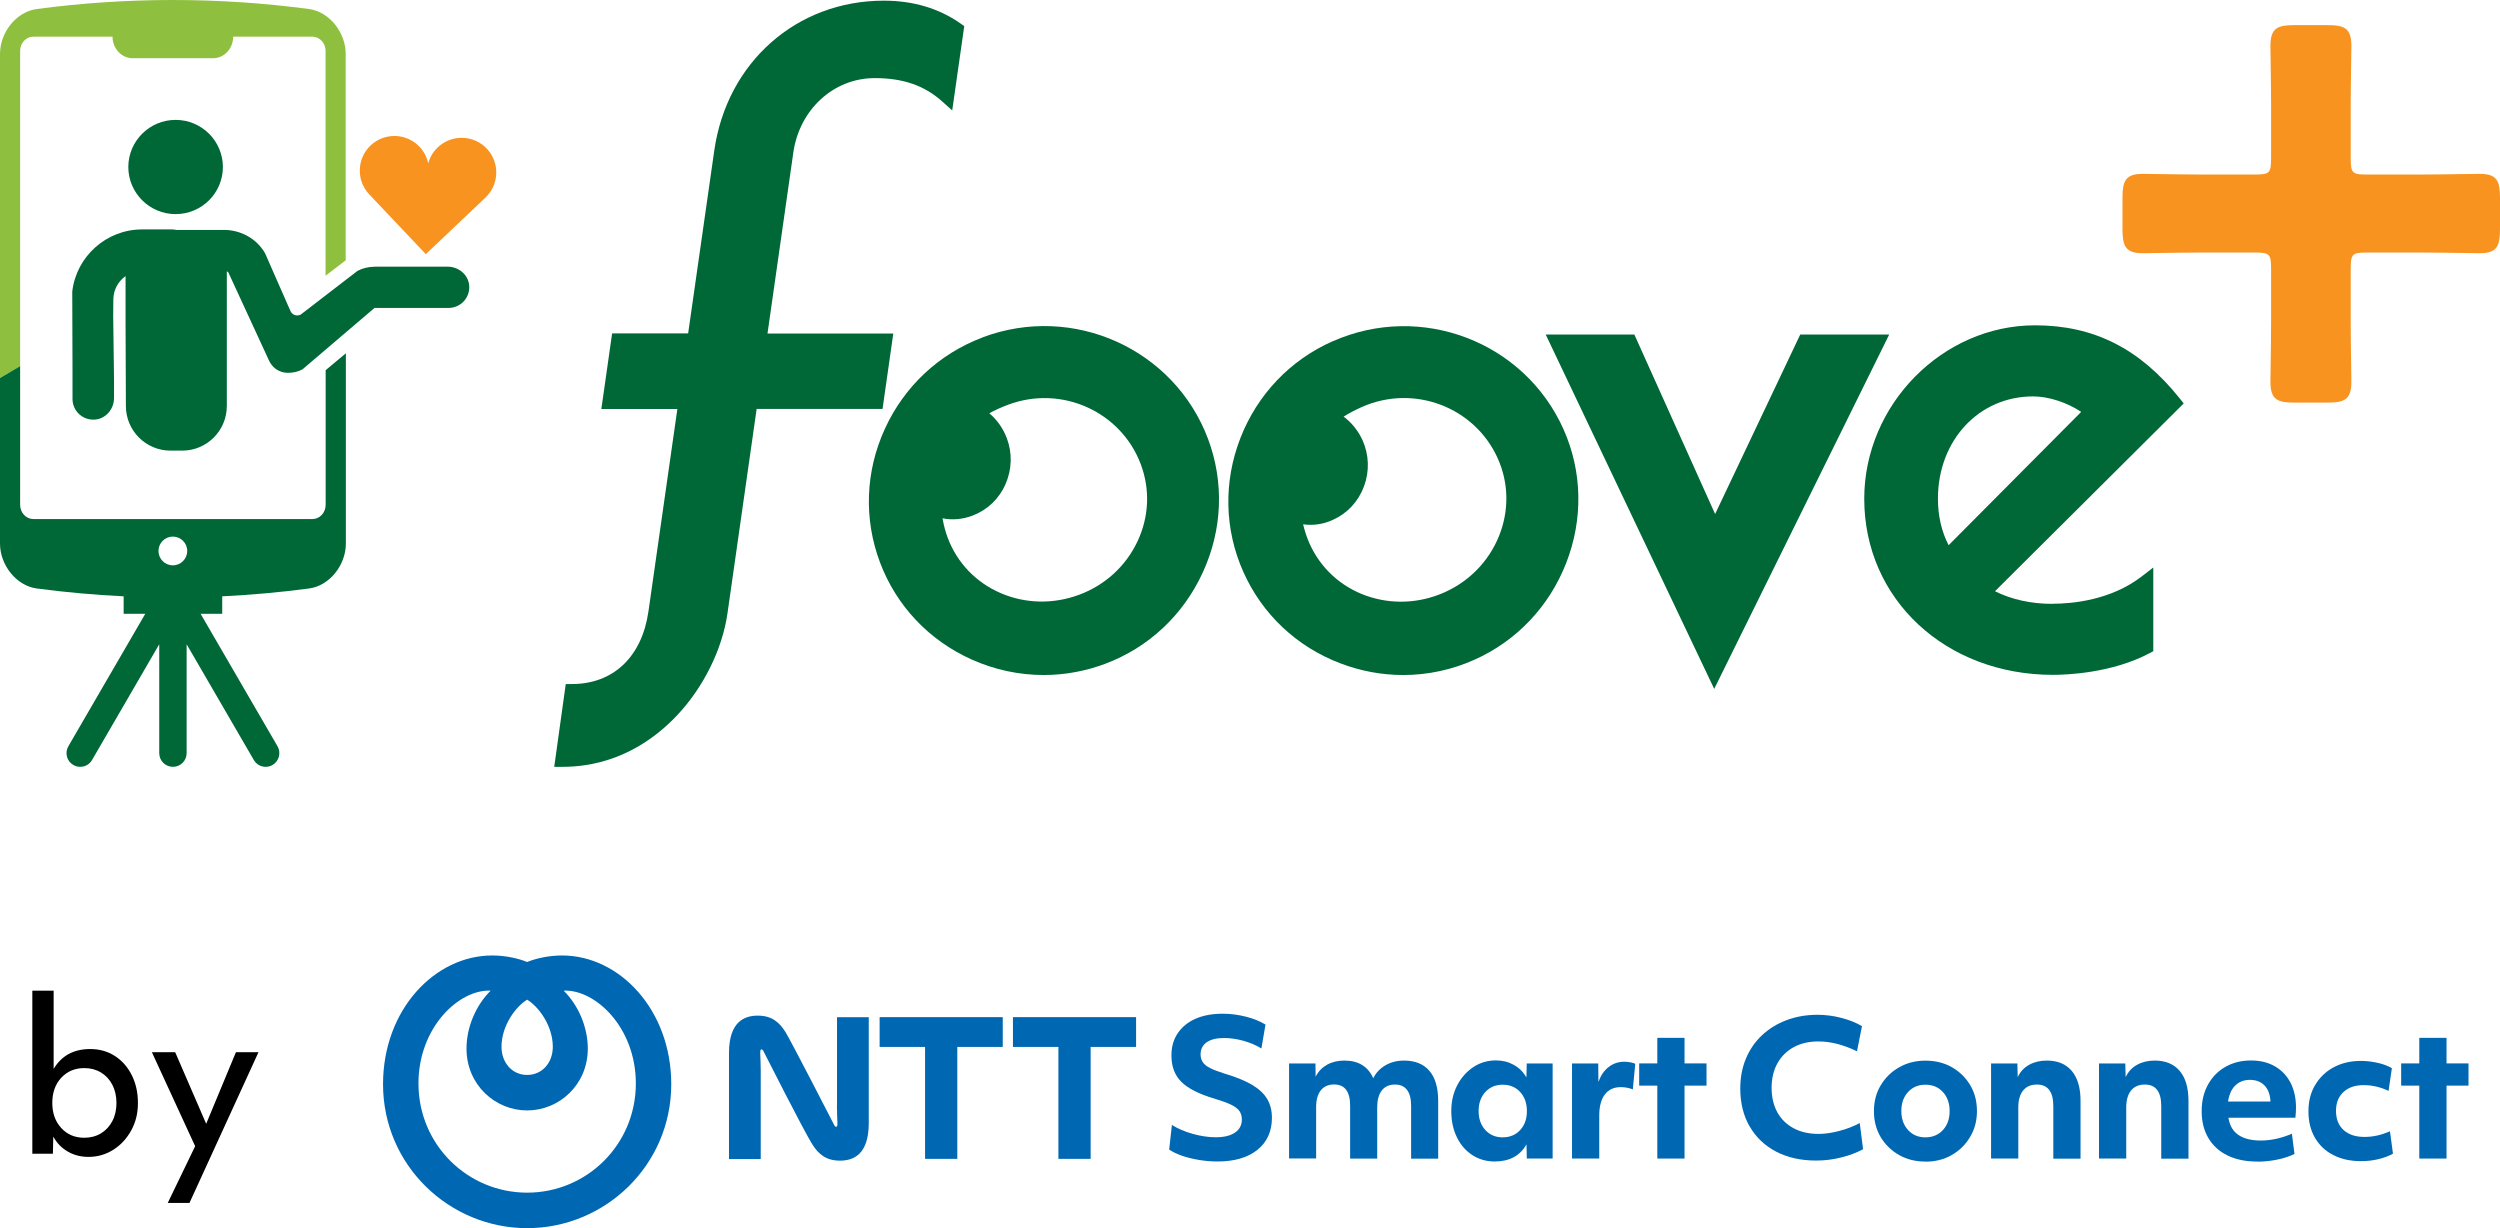 <?xml version="1.0" encoding="UTF-8"?><svg id="b" xmlns="http://www.w3.org/2000/svg" viewBox="0 0 299.25 147"><g id="c"><g id="d"><path d="M67.28,114.37c-1.56,0-3.1.34-4.18.78-1.08-.44-2.62-.78-4.18-.78-6.87,0-13.07,6.49-13.07,15.41,0,9.72,7.94,17.23,17.25,17.23s17.25-7.51,17.25-17.23c0-8.91-6.2-15.41-13.07-15.41h0ZM63.1,119.66c1.32.79,3.07,3.07,3.07,5.64,0,1.89-1.25,3.37-3.07,3.37s-3.07-1.49-3.07-3.37c0-2.57,1.75-4.85,3.07-5.64h0ZM63.1,142.76c-7.12,0-13.01-5.73-13.01-13.07,0-6.7,4.84-11.28,8.64-11.11-1.8,1.79-2.89,4.41-2.89,6.94,0,4.35,3.45,7.4,7.26,7.4s7.26-3.05,7.26-7.4c0-2.53-1.09-5.15-2.89-6.94,3.8-.17,8.64,4.41,8.64,11.11,0,7.34-5.89,13.07-13.01,13.07ZM105.29,121.75h14.74v3.57h-5.44v13.4h-3.86v-13.4h-5.44v-3.57ZM121.25,125.32h5.44v13.4h3.86v-13.4h5.44v-3.57h-14.74v3.57ZM100.18,132.33c0,.76.05,1.89.06,2.11,0,.19,0,.36-.09.42-.11.06-.22-.04-.29-.18-.08-.16-5.23-10.19-5.86-11.18-.73-1.14-1.61-1.93-3.3-1.93-1.57,0-3.44.7-3.44,4.48v12.69h3.8v-10.58c0-.76-.05-1.88-.06-2.11,0-.19,0-.36.09-.42.11-.06.22.04.29.18.07.14,4.85,9.59,5.86,11.18.73,1.14,1.61,1.94,3.31,1.94,1.57,0,3.44-.7,3.44-4.48v-12.69h-3.8v10.58Z" fill="#0068b3" fill-rule="evenodd"/><path d="M140.25,134.64c.71.45,1.55.81,2.51,1.08s1.88.41,2.76.41c1,0,1.77-.19,2.31-.56.54-.37.82-.89.82-1.56,0-.4-.1-.74-.29-1.02-.19-.27-.53-.53-1-.76-.48-.23-1.15-.47-2.01-.73-1.85-.55-3.16-1.22-3.95-2.01-.79-.79-1.18-1.84-1.18-3.15,0-1.03.25-1.92.76-2.67.51-.75,1.22-1.33,2.13-1.73.92-.4,2-.6,3.25-.6.92,0,1.84.12,2.76.35.92.23,1.7.55,2.36.95l-.49,2.86c-.63-.39-1.34-.69-2.15-.92-.81-.22-1.59-.33-2.33-.33-.89,0-1.58.17-2.07.51-.48.34-.73.83-.73,1.45,0,.36.09.67.26.93.17.26.47.5.89.71.42.22,1.02.44,1.78.68,1.35.4,2.44.85,3.26,1.34.82.49,1.41,1.05,1.79,1.69.37.63.56,1.38.56,2.24,0,1.62-.58,2.9-1.73,3.83-1.15.93-2.75,1.4-4.79,1.4-.71,0-1.44-.06-2.18-.18-.74-.12-1.42-.29-2.04-.5-.63-.22-1.15-.46-1.56-.75l.33-2.97Z" fill="#0068b3"/><path d="M154.31,127.3h3.15l.02,1.59c.31-.63.77-1.1,1.36-1.44.59-.33,1.29-.5,2.08-.5,1.68,0,2.84.71,3.46,2.12.31-.65.8-1.17,1.45-1.55.65-.38,1.4-.57,2.23-.57,1.32,0,2.34.41,3.04,1.23.7.82,1.05,2.02,1.05,3.59v6.92h-3.24v-6.3c0-1.71-.65-2.57-1.94-2.57-.68,0-1.21.24-1.57.71-.37.48-.55,1.15-.55,2.03v6.12h-3.24v-6.32c0-1.7-.64-2.55-1.92-2.55-.68,0-1.21.23-1.59.7-.37.47-.56,1.14-.56,2.02v6.14h-3.24v-11.39Z" fill="#0068b3"/><path d="M185.86,138.68h-3.1l-.04-1.7c-.77,1.37-2.04,2.05-3.8,2.05-1.01,0-1.91-.26-2.69-.77-.78-.51-1.4-1.22-1.84-2.13-.45-.91-.67-1.95-.67-3.13s.24-2.18.71-3.09,1.12-1.64,1.93-2.18c.81-.54,1.72-.8,2.71-.8.79,0,1.5.18,2.14.54.64.36,1.14.86,1.5,1.5l.04-1.67h3.1v11.39ZM181.97,135.26c.54-.59.8-1.34.8-2.27s-.27-1.68-.8-2.27c-.54-.59-1.24-.88-2.1-.88s-1.54.29-2.08.88c-.54.59-.8,1.34-.8,2.27s.27,1.68.8,2.27c.54.59,1.23.88,2.08.88s1.56-.29,2.1-.88Z" fill="#0068b3"/><path d="M188.16,127.3h3.15l.02,2.21c.27-.76.67-1.35,1.21-1.78.54-.42,1.16-.64,1.88-.64.24,0,.48.02.73.07.25.04.44.1.59.18l-.29,3.06c-.46-.18-.95-.27-1.45-.27-.82,0-1.45.29-1.9.88-.45.59-.67,1.43-.67,2.53v5.14h-3.26v-11.39Z" fill="#0068b3"/><path d="M198.38,129.95h-2.17v-2.66h2.17v-3.06h3.26v3.06h2.63v2.66h-2.63v8.73h-3.26v-8.73Z" fill="#0068b3"/><path d="M209.43,134.84c-.74-1.29-1.12-2.81-1.12-4.55,0-1.29.22-2.48.67-3.56.45-1.08,1.08-2.01,1.91-2.79.83-.78,1.8-1.39,2.94-1.82,1.13-.43,2.37-.65,3.73-.65.94,0,1.89.12,2.85.37.96.25,1.78.58,2.47.99l-.6,3.01c-1.62-.79-3.16-1.18-4.62-1.18-1.13,0-2.12.23-2.96.69-.84.46-1.49,1.11-1.95,1.94-.46.83-.69,1.81-.69,2.92s.23,2.11.69,2.94c.46.83,1.12,1.46,1.96,1.91.85.45,1.85.67,2.99.67.74,0,1.56-.12,2.44-.35.89-.23,1.71-.55,2.47-.95l.4,3.13c-.77.42-1.65.75-2.63.99-.98.25-1.98.37-2.99.37-1.83,0-3.43-.36-4.79-1.07-1.36-.71-2.42-1.72-3.16-3.01Z" fill="#0068b3"/><path d="M230.47,139.04c-1.18,0-2.23-.26-3.16-.79-.93-.53-1.66-1.25-2.2-2.15-.54-.91-.8-1.94-.8-3.1s.27-2.2.82-3.1c.54-.91,1.28-1.63,2.21-2.15.93-.53,1.98-.79,3.14-.79s2.25.26,3.17.79c.92.53,1.65,1.25,2.19,2.15.54.91.8,1.94.8,3.1s-.27,2.18-.82,3.09c-.54.92-1.28,1.64-2.2,2.17-.92.53-1.97.79-3.15.79ZM232.57,130.72c-.54-.59-1.24-.88-2.1-.88s-1.54.29-2.08.88c-.54.59-.8,1.34-.8,2.27s.27,1.68.8,2.27c.54.59,1.23.88,2.08.88s1.56-.29,2.1-.88c.54-.59.8-1.34.8-2.27s-.27-1.68-.8-2.27Z" fill="#0068b3"/><path d="M238.33,127.3h3.15l.04,1.63c.3-.64.75-1.13,1.36-1.47.61-.34,1.32-.51,2.12-.51,1.29,0,2.29.41,2.99,1.24.7.83,1.05,2.02,1.05,3.58v6.92h-3.26v-6.3c0-1.71-.66-2.57-1.96-2.57-.71,0-1.27.24-1.65.71-.39.48-.58,1.15-.58,2.03v6.12h-3.26v-11.39Z" fill="#0068b3"/><path d="M251.25,127.3h3.15l.04,1.63c.3-.64.75-1.13,1.36-1.47.61-.34,1.32-.51,2.12-.51,1.29,0,2.29.41,2.99,1.24.7.83,1.05,2.02,1.05,3.58v6.92h-3.26v-6.3c0-1.71-.66-2.57-1.96-2.57-.71,0-1.27.24-1.65.71-.39.48-.58,1.15-.58,2.03v6.12h-3.26v-11.39Z" fill="#0068b3"/><path d="M270.21,139.04c-1.38,0-2.58-.24-3.57-.73-1-.48-1.76-1.18-2.3-2.09-.54-.91-.8-1.98-.8-3.21s.25-2.26.75-3.17c.5-.91,1.19-1.62,2.08-2.13.89-.51,1.9-.77,3.05-.77s2.06.23,2.87.69c.81.46,1.44,1.12,1.88,1.96.44.85.66,1.85.66,2.99,0,.37-.02.77-.07,1.21h-8.02c.15.94.55,1.63,1.21,2.07.65.44,1.54.66,2.66.66.63,0,1.26-.07,1.92-.22.65-.15,1.26-.35,1.81-.6l.31,2.43c-.58.28-1.26.51-2.04.67-.78.16-1.57.25-2.38.25ZM267.56,129.93c-.45.45-.74,1.09-.86,1.92h5.07c0-.16-.02-.31-.04-.45-.1-.68-.37-1.21-.78-1.58-.42-.37-.96-.56-1.63-.56-.71,0-1.3.22-1.75.67Z" fill="#0068b3"/><path d="M277.12,129.89c.53-.91,1.26-1.62,2.21-2.13.94-.51,2.03-.77,3.27-.77.65,0,1.32.08,2,.23s1.25.37,1.71.64l-.4,2.72c-.97-.46-1.96-.69-2.99-.69s-1.82.28-2.41.83c-.6.55-.89,1.3-.89,2.26s.3,1.73.9,2.28,1.44.83,2.51.83c.49,0,.99-.05,1.48-.16.5-.1,1.02-.28,1.57-.51l.36,2.68c-.51.28-1.1.5-1.78.66-.68.16-1.36.23-2.04.23-1.27,0-2.37-.24-3.32-.73-.95-.48-1.68-1.17-2.2-2.07-.52-.89-.78-1.94-.78-3.15s.26-2.24.79-3.15Z" fill="#0068b3"/><path d="M289.59,129.95h-2.17v-2.66h2.17v-3.06h3.26v3.06h2.63v2.66h-2.63v8.73h-3.26v-8.73Z" fill="#0068b3"/><path d="M3.87,118.58h2.55v9.37c.95-1.59,2.41-2.38,4.38-2.38,1.11,0,2.09.28,2.95.83.86.55,1.53,1.32,2.02,2.29.49.97.74,2.08.74,3.34s-.27,2.29-.79,3.26c-.53.97-1.24,1.75-2.13,2.32s-1.89.87-3,.87c-.92,0-1.74-.21-2.48-.64s-1.32-1.02-1.73-1.79l-.05,2.05h-2.46v-19.51ZM13.45,129.85c-.33-.63-.78-1.12-1.36-1.47-.58-.35-1.25-.53-2-.53-1.12,0-2.04.39-2.76,1.16-.71.77-1.07,1.77-1.07,3.01s.36,2.22,1.07,3c.71.78,1.63,1.17,2.76,1.17.75,0,1.42-.18,2-.53.58-.35,1.03-.84,1.36-1.47.33-.63.49-1.35.49-2.17s-.17-1.54-.49-2.17Z"/><path d="M22.68,143.99h-2.6l3.28-6.79-5.18-11.25h2.79l3.71,8.57,3.56-8.57h2.7l-8.26,18.04Z"/><path d="M106.94,39.92h-15.07l3.09-21.66c.74-5.16,4.83-8.91,9.74-8.91,3.4,0,5.97.89,8.1,2.81l1.18,1.06,1.44-10.09-.42-.3c-2.59-1.83-5.69-2.75-9.21-2.75-10.44,0-18.78,7.38-20.29,17.93l-3.13,21.9h-9.1l-1.29,9.05h9.1l-3.46,24.22c-.78,5.45-4.21,8.7-9.17,8.7h-.73l-1.38,9.91h.97c6.56,0,11.09-3.35,13.74-6.17,3.17-3.36,5.42-7.93,6.03-12.21l3.49-24.46h15.07l1.29-9.05Z" fill="#006837"/><path d="M117.62,40.39c-5.21,1.96-9.37,5.84-11.7,10.94-2.34,5.1-2.54,10.78-.59,15.98,1.96,5.2,5.85,9.33,10.97,11.63,2.76,1.24,5.7,1.86,8.63,1.86,2.49,0,4.98-.45,7.38-1.35,5.18-1.95,9.32-5.82,11.66-10.92,2.36-5.12,2.58-10.8.63-16-4.05-10.77-16.15-16.22-26.98-12.15ZM120.36,57.95c.77-1.76.83-3.71.16-5.49-.44-1.18-1.18-2.22-2.1-2.99.67-.37,1.41-.71,2.24-1.02h0c6.38-2.4,13.51.79,15.89,7.12,1.14,3.04.99,6.34-.42,9.29-1.4,2.93-3.85,5.17-6.92,6.32-3.07,1.15-6.39,1.1-9.35-.15-3-1.27-5.28-3.63-6.42-6.66-.26-.69-.47-1.46-.62-2.33,1.17.24,2.39.13,3.59-.32,1.78-.67,3.18-2.01,3.96-3.78Z" fill="#006837"/><path d="M159.51,40.85c-5.09,2.26-9.01,6.38-11.04,11.6-2.03,5.23-1.91,10.91.35,15.99,2.26,5.08,6.39,8.98,11.64,10.97,2.44.93,4.98,1.39,7.51,1.39,2.9,0,5.79-.61,8.5-1.82,5.05-2.25,8.96-6.36,11-11.58,2.05-5.25,1.94-10.94-.31-16-4.68-10.51-17.08-15.24-27.65-10.54ZM155.98,62.76c1.18.17,2.4,0,3.56-.53,1.73-.77,3.06-2.2,3.73-4.01.67-1.8.61-3.75-.16-5.49-.51-1.15-1.31-2.14-2.28-2.86.65-.41,1.37-.79,2.18-1.15,6.23-2.77,13.53,0,16.28,6.17,1.32,2.96,1.36,6.27.13,9.3-1.22,3-3.54,5.39-6.53,6.72-3,1.33-6.31,1.47-9.35.4-3.07-1.09-5.48-3.32-6.8-6.27-.3-.68-.55-1.43-.76-2.28Z" fill="#006837"/><path d="M245.64,72.28c-2.52,0-4.86-.52-6.84-1.51l22.59-22.48-.47-.59c-4.78-5.98-10.29-8.76-17.33-8.76-11.08,0-20.44,9.51-20.44,20.76,0,12.02,9.72,21.08,22.6,21.08,1.56,0,7.02-.19,11.55-2.59l.45-.24v-10.02l-1.36,1.05c-3.69,2.86-8.32,3.29-10.74,3.29ZM249.12,49.3l-15.87,15.96c-.84-1.61-1.28-3.51-1.28-5.56,0-6.99,4.9-12.25,11.39-12.25,1.85,0,4.06.72,5.75,1.85Z" fill="#006837"/><polygon points="215.49 40.04 205.3 61.53 195.63 40.04 185.02 40.04 205.19 82.46 226.14 40.04 215.49 40.04" fill="#006837"/><path d="M296.81,20.81c-.41,0-1.18.01-2.12.03-1.44.02-3.27.05-4.77.05h-6.65c-1.72,0-1.89-.19-1.89-1.98v-6.24c0-1.56.03-3.46.05-4.95.01-.97.03-1.77.03-2.2,0-2.16-.84-2.51-2.84-2.51h-4.01c-2,0-2.84.35-2.84,2.51,0,.43.01,1.23.03,2.2.02,1.49.05,3.39.05,4.95v6.24c0,1.8-.18,1.98-1.89,1.98h-6.57c-1.51,0-3.34-.03-4.77-.05-.94-.02-1.71-.03-2.12-.03-2.1,0-2.44.86-2.44,2.92v3.66c0,2.06.34,2.92,2.44,2.92.41,0,1.18-.01,2.12-.03,1.44-.02,3.27-.05,4.77-.05h6.57c1.72,0,1.89.19,1.89,1.98v6.24c0,1.62-.03,3.56-.05,5.06-.01.96-.03,1.75-.03,2.17,0,2.16.84,2.51,2.84,2.51h4.01c2,0,2.84-.35,2.84-2.51,0-.42-.01-1.21-.03-2.17-.02-1.5-.05-3.44-.05-5.06v-6.24c0-1.8.18-1.98,1.89-1.98h6.65c1.51,0,3.34.03,4.77.05.94.02,1.71.03,2.12.03,2.1,0,2.44-.86,2.44-2.92v-3.66c0-2.06-.34-2.92-2.44-2.92Z" fill="#f7931e"/><path d="M58.27,17.79c-1.57-1.66-4.2-1.73-5.86-.16-.58.54-.96,1.22-1.15,1.93-.15-.72-.5-1.41-1.04-1.99-1.57-1.66-4.2-1.73-5.86-.16-1.66,1.57-1.73,4.2-.16,5.86l6.77,7.15,7.14-6.77c1.66-1.57,1.73-4.2.16-5.86Z" fill="#f7931e"/><path d="M2.41,43.82V6.09c0-.94.71-1.7,1.58-1.7h9.48c0,1.42,1.08,2.58,2.41,2.58h9.62c1.33,0,2.41-1.15,2.41-2.58h9.48c.87,0,1.58.76,1.58,1.7v26.91l2.41-1.84V6.46c0-2.59-1.96-5.05-4.39-5.38C26.17-.36,15.22-.36,4.39,1.08,1.96,1.41,0,3.86,0,6.46,0,14.12,0,37.59,0,45.25l2.41-1.43Z" fill="#8fbf3e"/><path d="M38.98,44.3v16.13c0,.94-.71,1.7-1.58,1.7H3.99c-.87,0-1.58-.76-1.58-1.7v-16.61l-2.41,1.43v19.81c0,2.59,1.96,5.05,4.39,5.38,3.46.46,6.93.77,10.41.94v2.09h2.59l-9.21,15.86c-.45.78-.19,1.79.6,2.24.26.15.54.22.82.22.57,0,1.12-.29,1.42-.82l8.04-13.85v13.03c0,.91.73,1.64,1.64,1.64s1.64-.73,1.64-1.64v-13.03l8.04,13.85c.3.52.85.82,1.42.82.28,0,.56-.07.82-.22.78-.45,1.05-1.46.6-2.24l-9.21-15.86h2.59v-2.09c3.48-.17,6.95-.48,10.41-.94,2.43-.33,4.39-2.79,4.39-5.38v-2.06h0v-20.71l-2.41,2.01ZM20.69,64.23c.95,0,1.72.77,1.72,1.72s-.77,1.72-1.72,1.72-1.72-.77-1.72-1.72.77-1.72,1.72-1.72Z" fill="#006837"/><path d="M21.02,25.63c3.13,0,5.66-2.53,5.66-5.64s-2.54-5.64-5.66-5.64-5.66,2.53-5.66,5.64,2.54,5.64,5.66,5.64Z" fill="#006837"/><path d="M44.81,31.92h8.78c1.29,0,2.45.94,2.57,2.23.14,1.47-1.02,2.71-2.47,2.71h-8.86l-8.62,7.35c-.48.26-1.07.42-1.75.42-.48,0-.97-.14-1.41-.44-.4-.27-.7-.68-.89-1.12l-4.83-10.47c-.05-.06-.11-.09-.18-.11v16.11c0,2.95-2.39,5.34-5.34,5.34h-1.4c-2.95,0-5.34-2.39-5.34-5.34l-.04-10.01v-5.54c-.87.62-1.44,1.62-1.46,2.76l-.02,1.95.1,7.67v2.22c0,1.29-.95,2.45-2.24,2.57-1.48.14-2.73-1.01-2.73-2.46v-3.46s-.03-9.39-.03-9.39c.47-4.18,4.06-7.45,8.36-7.45h3.55c.18,0,.36.02.54.06h5.7c1.89,0,3.68.91,4.73,2.47.11.16.2.31.27.48l2.97,6.76c.21.47.76.66,1.22.43l6.81-5.24c.62-.32,1.31-.49,2.01-.49Z" fill="#006837"/></g></g></svg>